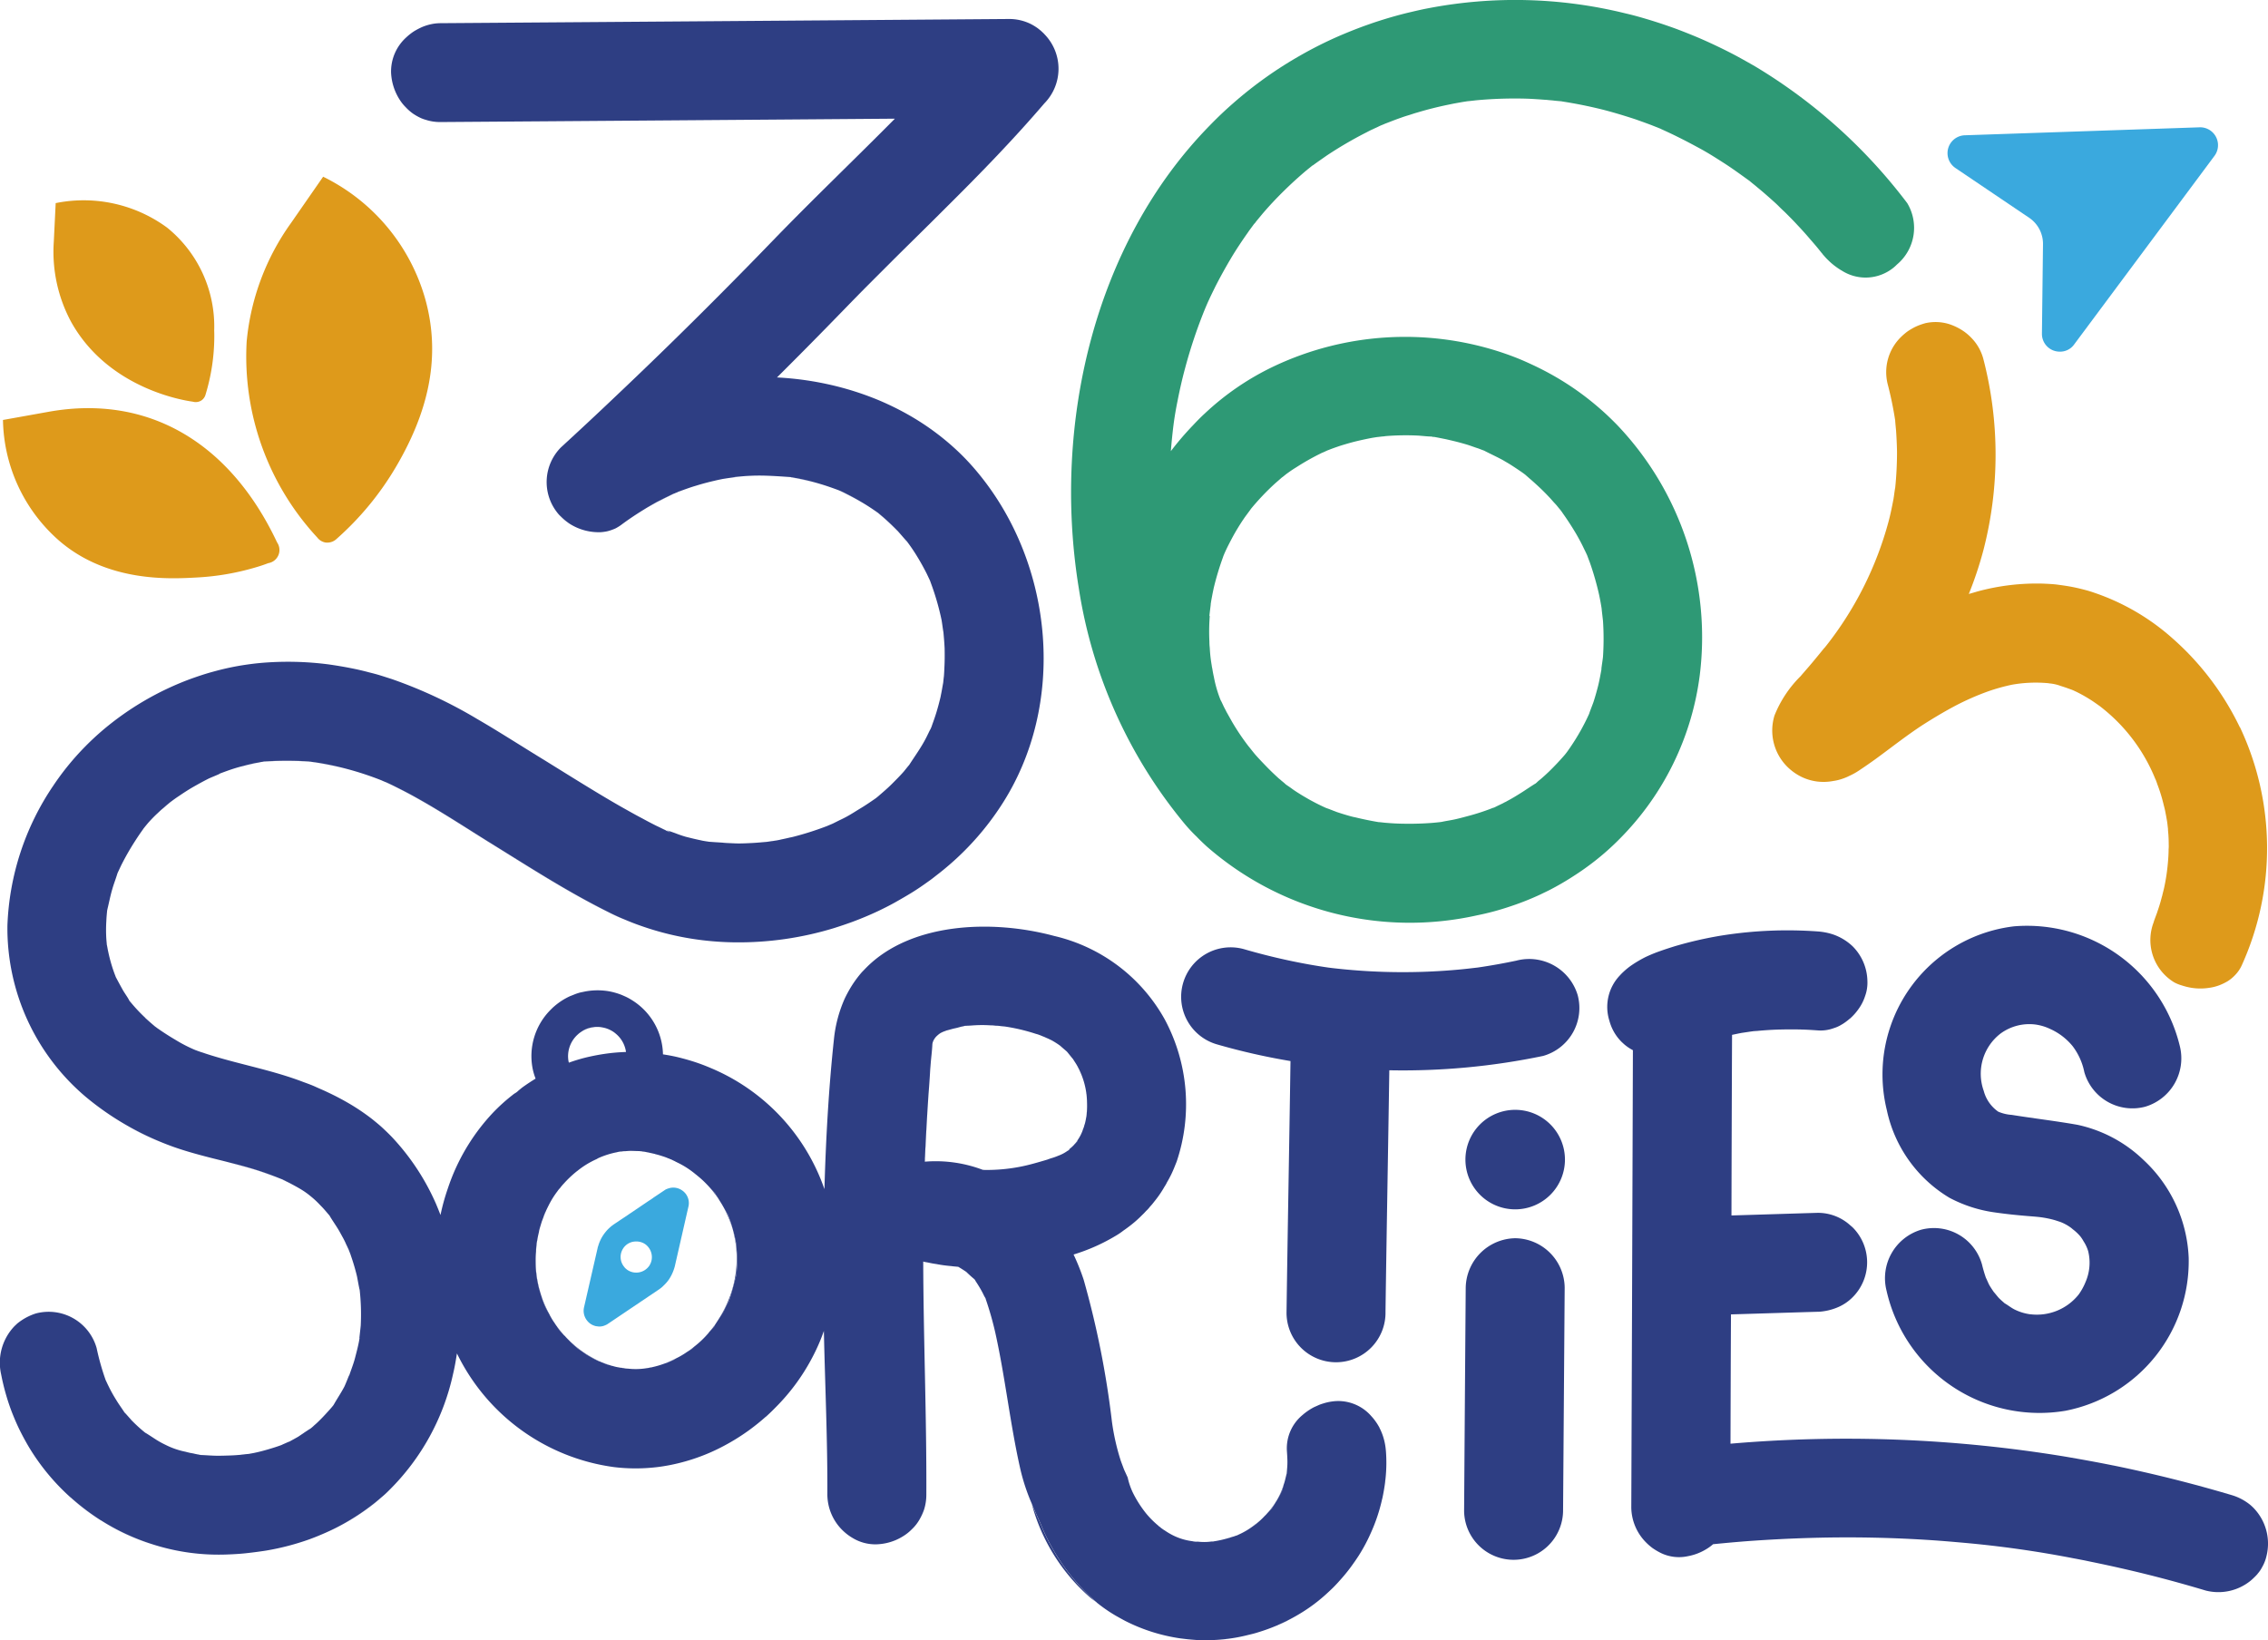 <svg id="Groupe_16925" xmlns="http://www.w3.org/2000/svg" width="140.555" height="101.66" viewBox="0 0 140.555 101.66"><defs><clipPath id="clip-path"><path id="Rectangle_3145" fill="none" d="M0 0h140.555v101.66H0z"/></clipPath></defs><g id="Groupe_16913" clip-path="url(#clip-path)"><path id="Tracé_17674" d="M82.235 121.139c.178-.074.356-.157.528-.238a.563.563 0 0 0 .089-.052c-.2.1-.409.2-.617.29m.557-9.561v-.044c-.015.1-.022.186-.037.283a.52.52 0 0 1 .03-.089.949.949 0 0 0 .007-.149m-.268 1.1c.022-.074.045-.156.06-.231a4.442 4.442 0 0 1-.476 1.048.436.436 0 0 0 .052-.074 6.437 6.437 0 0 0 .335-.632c.008-.03.015-.067.03-.112m-.744 1.309a.414.414 0 0 1 .067-.06.832.832 0 0 1 .044-.074c.074-.126.156-.238.216-.357a4.792 4.792 0 0 1-.55.729c.074-.082.149-.156.223-.238m-1.025.981c.052-.037.074-.052.1-.074s.037-.03.067-.06c-.082.053-.164.119-.245.178.022-.015.052-.03.074-.044m-1.628.8c.082-.022.164-.052.245-.082-.119.037-.238.074-.349.1l.1-.022m-.929.2.1-.022a1.068 1.068 0 0 1-.216.022Zm-1.153.008c.015 0 .03.007.045.007a.478.478 0 0 0 .1-.007 1.65 1.65 0 0 1-.275-.03c.044.007.089.022.134.03m-2.029-.818a.152.152 0 0 0 .037.022c-.052-.037-.1-.082-.156-.126a1.441 1.441 0 0 0 .119.1m-7.508-.312c-.178-.394-.357-.788-.528-1.189a11.734 11.734 0 0 0 3.591 5.768c.126.112.275.208.409.312a12.774 12.774 0 0 1-3.472-4.891m2.877-25.35v-.111a2.226 2.226 0 0 1-.037.319.817.817 0 0 0 .03-.141.192.192 0 0 0 .007-.067m-.015-1.264c-.007-.022-.007-.037-.015-.06.015.089.022.171.03.26a1.757 1.757 0 0 0-.015-.2m-.58 2.966a.653.653 0 0 1 .052-.126 2.18 2.18 0 0 1-.216.283l.06-.06c.045-.044.074-.067.1-.1m-.26-5.144h-.008l.008.007Zm-.8-.818a5.594 5.594 0 0 0-.491-.32.431.431 0 0 0-.06-.03.275.275 0 0 0 .06.037 5.4 5.4 0 0 1 .491.312m-5.9-1.242c-.022 0-.037.008-.052.008l-.171.044.336-.034c.112-.015.223-.022.342-.03-.119.007-.23.015-.349.015-.037 0-.067.007-.1.007m-1.234.327.067-.022c.06-.015.119-.037.171-.052l-.171.045c-.022.007-.044.022-.067.03m-.335.156a.3.3 0 0 0 .067-.037c.022-.015.045-.022.067-.037-.022.008-.045.022-.067.03l-.067.044m-.387.439a.058.058 0 0 1 .015-.03l-.007-.008a.065.065 0 0 0-.008.037m-.528 7.255c.06-1.316.141-2.631.23-3.947.037-.476.067-.966.1-1.449-.03.483-.067.966-.1 1.449q-.134 1.974-.223 3.947m.26-35.928H60.6l.007.008Zm-.364 42.381c.112.022.216.044.327.059l-.327-.067ZM57.436 52.2a.057.057 0 0 0-.03-.015c.008.008.022.015.03.022.111.089.223.186.335.283.3.26.595.543.877.833v-.008a16.04 16.04 0 0 0-.877-.833c-.112-.1-.223-.186-.335-.282m-2.342-1.353c.089.045.186.089.275.134s.141.074.216.111c.275.141.543.283.81.439q-.5-.3-1.026-.557a4.794 4.794 0 0 0-.275-.126m0 0a1.607 1.607 0 0 0-.186-.074c.045.015.126.052.186.074m-2.966-.832c-.038-.016-.06-.016-.09-.016.03.008.052.015.089.022.171.037.349.06.52.1.431.089.855.193 1.271.32-.416-.126-.84-.238-1.271-.327-.171-.03-.349-.06-.52-.1m-3.9.037a9.06 9.06 0 0 0 .357-.052c.186-.022.379-.044.572-.059-.186.015-.379.03-.572.052-.037.007-.193.03-.357.059m.431 47.533a6.906 6.906 0 0 0-.193-.877c-.008-.022-.015-.052-.022-.074.03.1.052.208.074.312a.279.279 0 0 1 .015.082c.022.074.037.148.052.223a6.765 6.765 0 0 1-.4 3.739 7.533 7.533 0 0 1-.55 1.093 4.817 4.817 0 0 0 .26-.409 5.256 5.256 0 0 1 .275-.543l.022-.022a.835.835 0 0 1 .037-.1c.149-.461.268-.929.394-1.4a1.666 1.666 0 0 1 .044-.164 1.12 1.12 0 0 1 .008-.148c.007-.193.022-.387.03-.58s0-.379-.007-.573c0-.052-.037-.491-.037-.557m-.521-1.888c-.022-.037-.052-.074-.082-.126-.082-.141-.164-.282-.238-.416a6.8 6.8 0 0 1 .625 1.479 7.237 7.237 0 0 0-.29-.885.2.2 0 0 1-.015-.052m-.81-1.338a.877.877 0 0 1-.082-.082 22.481 22.481 0 0 0-.379-.417 6.825 6.825 0 0 1 .729.93 3.194 3.194 0 0 0-.216-.342c-.03-.044-.037-.067-.052-.089m-.089 8.334.037-.037a.156.156 0 0 0 .015-.037.279.279 0 0 0 .037-.067c-.112.149-.231.3-.357.439.1-.1.178-.2.268-.3m-1.472 1.427a.981.981 0 0 1 .1-.06c0-.007 0-.007.008-.007.06-.052.119-.112.178-.164a4.9 4.9 0 0 1-.506.372c.074-.052.149-.1.223-.141m-.684-53.22c.193-.074.394-.149.587-.216-.193.067-.394.141-.587.208m-.231.1a.525.525 0 0 1 .059-.022c.022-.007.052-.022.074-.03a.275.275 0 0 0-.074.022.454.454 0 0 1-.059.03m-.446 53.874c.074-.03.26-.111.342-.148a1.82 1.82 0 0 0 .163-.1 5.2 5.2 0 0 1-.751.327c.082-.03.164-.052.245-.082m.4-53.851c.008-.008.008-.008.015-.008h-.015a24.7 24.7 0 0 0-1.174.587c-.186.1-.372.208-.55.32.178-.1.364-.209.55-.313.112-.067.23-.119.349-.178.156-.082.312-.163.476-.238.119-.06.23-.119.349-.171M42.8 91.752h-.164c-.193 0-.394-.015-.595-.015a.06.06 0 0 0-.03.007 6.519 6.519 0 0 1 1.2.1 6.412 6.412 0 0 1-.379-.082.068.068 0 0 0-.037-.007m-1.294.015-.119.022c-.045.015-.089.022-.134.037a2.632 2.632 0 0 1 .342-.052c-.074 0-.126 0-.089-.008m-8.129-19.13c-1.487-.922-2.952-1.888-4.483-2.743a29.159 29.159 0 0 0-1.368-.721l-.513-.245a.412.412 0 0 0-.06-.022.421.421 0 0 0 .06.03q.256.112.513.245c.461.223.922.469 1.368.721 1.531.855 3 1.822 4.483 2.743 2.416 1.495 4.825 3.056 7.374 4.319.3.149.617.3.929.424a15.269 15.269 0 0 1-.929-.431c-2.55-1.264-4.958-2.825-7.374-4.319m7.211 32.323c.089.03.171.052.261.074a4.081 4.081 0 0 1-.424-.149c.074.037.141.06.163.074m-1.992-1.174s.157.134.268.231c.141.089.491.334.543.371.149.089.3.178.454.261.082.037.156.074.231.111.007 0 .037.015.089.03a6.7 6.7 0 0 1-1.888-1.3l.3.3M39.705 84.1a1.569 1.569 0 0 0-.654.275 1.719 1.719 0 0 1 .654-.267c.06-.008.119-.022.171-.03a1.637 1.637 0 0 0-.171.022m-1.486 19.328a.432.432 0 0 0 .067.059c-.082-.082-.164-.163-.238-.245.052.06.112.126.171.186m-.431-51a2.937 2.937 0 0 0 .55.453 4.138 4.138 0 0 1-.55-.453m-.149 50.343.149.186c.082.089.156.178.245.268a7.039 7.039 0 0 1-.476-.58 1.266 1.266 0 0 0 .082.126m-.988-1.791c.007.015.119.335.178.446a4.145 4.145 0 0 0 .245.446 6.859 6.859 0 0 1-.513-1.182l.089.29m.052-5.107c.044-.126.1-.245.148-.372a.694.694 0 0 0-.067.126c-.015.044-.052.148-.082.245m-.469 3.174c.008.134.037.387.045.469.037.208.074.416.119.624.052.186.1.372.164.55a7.079 7.079 0 0 1-.335-2.089c0 .148 0 .3.007.446m.2-2.3c.03-.126.06-.253.1-.379-.022.082-.052.171-.074.261a.646.646 0 0 0-.022.119m-.178.825v.1c0 .1-.008.208-.008.312a6.781 6.781 0 0 1 .119-.937c-.037.164-.067.335-.1.506-.008.007-.008.007-.008.015M23.8 115.147a13.863 13.863 0 0 0 2.468-1.576c.156-.126.3-.252.453-.387-.149.126-.3.253-.453.379a14.35 14.35 0 0 1-2.468 1.583m1.509-11.8h-.007c0 .008 0 .008.007.008Zm-2.731-35.673c.543.089 1.077.193 1.613.32a17.159 17.159 0 0 0-1.613-.32m-2.952-.067c-.089.007-.148.007-.2.007a.244.244 0 0 0-.059.015.149.149 0 0 0 .059-.007c.053 0 .112-.008.2-.008a21.6 21.6 0 0 1 2.505.008.346.346 0 0 1 .082.007.4.4 0 0 0-.082-.015 21.732 21.732 0 0 0-2.505-.007m1.011 25.966c-.008 0-.015 0-.015-.007a.141.141 0 0 1-.051-.015c.148.074.3.141.446.215-.112-.059-.223-.111-.335-.171a.276.276 0 0 0-.044-.022m-3.375-1.092c.721.186 1.435.379 2.141.624.342.119.692.245 1.026.379a24.287 24.287 0 0 0-1.026-.387 23.82 23.82 0 0 0-2.141-.616m1.746-24.78a7.952 7.952 0 0 0-.878.2c.193-.052.394-.1.595-.141.089-.022.186-.037.283-.059m-5.94 2.884.29-.245c.067-.06.134-.112.2-.171-.067.052-.134.112-.2.164-.1.082-.193.164-.29.253m-.1 20.615a18.481 18.481 0 0 1-2.067-1.011 16.153 16.153 0 0 0 2.067 1.011m-.505 24.941a13.7 13.7 0 0 1-3.189-1.487 13.144 13.144 0 0 0 3.189 1.487m-3.2-1.487a14.931 14.931 0 0 1-1.859-1.413 13.621 13.621 0 0 0 1.859 1.413" transform="translate(-3.031 -20.422)" fill="#2e3e83"/><path id="Tracé_17675" d="M85.886 90.715a3.813 3.813 0 0 0-.171-.87 3.4 3.4 0 0 0-.223-.535v-.01a3.667 3.667 0 0 0-.223-.364.007.007 0 0 1-.007-.008A2.9 2.9 0 0 0 85 88.6a2.719 2.719 0 0 0-2.178-.952 3.273 3.273 0 0 0-.84.156c-.1.03-.186.06-.275.1s-.178.082-.267.119a3.709 3.709 0 0 0-.721.491 2.679 2.679 0 0 0-.967 2.208l.022.342c0 .074.008.134.008.193a4.258 4.258 0 0 1-.022.639v.074a.866.866 0 0 1-.008.148.636.636 0 0 0-.03.089c-.022.082-.037.164-.06.245a3.313 3.313 0 0 1-.111.387 2.434 2.434 0 0 1-.06.23c-.015.045-.022.082-.03.112a6.3 6.3 0 0 1-.335.632.438.438 0 0 1-.052.074c-.06.119-.141.231-.216.357a.836.836 0 0 0-.044.074.436.436 0 0 0-.067.059c-.074.082-.148.156-.223.238a1.429 1.429 0 0 1-.149.156 4.615 4.615 0 0 1-.335.327.419.419 0 0 0-.059.052.827.827 0 0 0-.089.074c-.03.03-.052.045-.067.06l-.1.074c-.022.015-.052.03-.074.045a4.677 4.677 0 0 1-.937.543c-.008.008-.015.015-.022.015-.059.022-.119.037-.178.06s-.111.037-.171.052c-.082.03-.164.06-.245.082l-.1.022c-.015 0-.022.008-.03.008a6.904 6.904 0 0 1-.677.148h-.015l-.1.022h-.112a3.379 3.379 0 0 1-.825.007h-.074a.441.441 0 0 1-.1.008c-.015 0-.03-.008-.045-.008-.044-.007-.089-.022-.134-.03a3.7 3.7 0 0 1-1.153-.342 4.231 4.231 0 0 1-.557-.327 1.02 1.02 0 0 1-.149-.1.171.171 0 0 1-.037-.022 1.541 1.541 0 0 1-.119-.1.235.235 0 0 1-.082-.067 5.64 5.64 0 0 1-.758-.758 7.087 7.087 0 0 1-.833-1.309 4.369 4.369 0 0 1-.312-.922l-.112-.245c-.044-.1-.1-.208-.141-.32-.059-.171-.134-.349-.193-.528a14.133 14.133 0 0 1-.528-2.349 56.214 56.214 0 0 0-1.754-8.817 13.614 13.614 0 0 0-.625-1.561 11.7 11.7 0 0 0 2.647-1.182 4.089 4.089 0 0 0 .439-.3c.1-.067.2-.141.3-.216a7.225 7.225 0 0 0 .881-.767c.082-.074.156-.157.23-.238a1.8 1.8 0 0 0 .231-.253 3.753 3.753 0 0 0 .268-.319 6.646 6.646 0 0 0 .639-.93 1.978 1.978 0 0 0 .156-.275c.089-.149.171-.3.246-.453.022-.045.044-.089.067-.141a8.69 8.69 0 0 0 .215-.513l.067-.164a11.138 11.138 0 0 0-.721-8.795 10.583 10.583 0 0 0-6.869-5.2c-3.926-1.056-8.891-.8-11.634 1.955-.089.089-.171.178-.268.275a6.916 6.916 0 0 0-.691.937 8.287 8.287 0 0 0-.379.7 8.183 8.183 0 0 0-.677 2.55c-.327 3.07-.5 6.17-.587 9.277a12.611 12.611 0 0 0-7.1-7.53c-.312-.134-.632-.253-.952-.357s-.639-.193-.966-.275-.654-.141-.989-.193v-.008a3.949 3.949 0 0 0-.067-.647 4.053 4.053 0 0 0-1.881-2.721 3.268 3.268 0 0 0-.453-.238c-.067-.03-.134-.06-.208-.089a4.349 4.349 0 0 0-.706-.2 4.155 4.155 0 0 0-1.517.008l-.32.067c-.1.03-.2.06-.3.1s-.2.082-.3.119a4.046 4.046 0 0 0-.966.617c-.1.082-.186.171-.275.26a4.058 4.058 0 0 0-1.086 3.605 3.639 3.639 0 0 0 .186.632c-.268.163-.528.335-.788.52a.428.428 0 0 1-.059.044.235.235 0 0 0-.052.045 2.908 2.908 0 0 0-.23.193.944.944 0 0 1-.141.1 1 1 0 0 0-.141.1 11.099 11.099 0 0 0-1.242 1.122 12.645 12.645 0 0 0-2.616 4.2c-.067.178-.126.35-.186.528a13.28 13.28 0 0 0-.439 1.6 23.24 23.24 0 0 0-.275-.684 14.565 14.565 0 0 0-2.736-4.148c-.193-.2-.394-.394-.595-.58s-.416-.357-.625-.528a13.22 13.22 0 0 0-1.338-.914 16.31 16.31 0 0 0-1.434-.758c-.245-.119-.5-.223-.744-.335s-.513-.208-.765-.3c-1.859-.713-3.814-1.063-5.709-1.65-.193-.06-.357-.112-.5-.164-.052-.015-.1-.03-.141-.044l-.193-.067c-.052-.022-.1-.037-.156-.059a8.9 8.9 0 0 1-1.2-.617 16.366 16.366 0 0 1-1.123-.721.305.305 0 0 1-.067-.052.151.151 0 0 1-.044-.03c-.022-.015-.037-.03-.052-.037-.2-.171-.4-.342-.6-.528v-.008a10.207 10.207 0 0 1-.907-.966.8.8 0 0 0-.067-.074 3.154 3.154 0 0 0-.089-.164c-.112-.186-.238-.356-.342-.543s-.208-.379-.312-.572c-.044-.082-.074-.141-.1-.186a9.588 9.588 0 0 1-.483-1.613c-.022-.082-.06-.335-.082-.409-.008-.119-.022-.238-.03-.357a8.879 8.879 0 0 1 0-1.108c.007-.223.03-.446.051-.661.008-.03.015-.067.022-.1.1-.409.178-.826.3-1.234.089-.313.208-.61.3-.914a.626.626 0 0 1 .022-.06v-.008l.216-.461a16.2 16.2 0 0 1 .899-1.57c.149-.231.3-.453.461-.677a.615.615 0 0 1 .052-.074c.1-.126.209-.26.32-.387.171-.186.342-.365.528-.535.089-.082.178-.171.275-.253s.193-.171.29-.252c.067-.052.134-.112.2-.164.186-.141.379-.283.573-.409.283-.193.58-.387.877-.557s.61-.342.922-.5c.126-.067.721-.3.721-.32s-.022.008-.06.015a.007.007 0 0 0 .008-.007.11.11 0 0 0 .052-.015c.3-.112.58-.216.885-.313.193-.059.394-.119.595-.163.193-.06.394-.1.595-.149.1-.022.186-.037.283-.052s.178-.037.274-.052a.308.308 0 0 0 .082-.015.219.219 0 0 1 .061-.012c.052 0 .112 0 .2-.008A21.6 21.6 0 0 1 19.1 48a.363.363 0 0 1 .082.015.482.482 0 0 1 .1.008c.082.015.171.03.259.037a17.18 17.18 0 0 1 1.614.32 19.157 19.157 0 0 1 2.5.8c.074.037.186.082.26.111a.624.624 0 0 1 .06.022l.513.245c.461.231.921.469 1.368.721 1.531.855 3 1.822 4.483 2.744 2.416 1.494 4.825 3.055 7.374 4.319.3.156.617.3.929.431s.625.26.944.372a18.061 18.061 0 0 0 1.94.58 17.815 17.815 0 0 0 1.992.357 18.618 18.618 0 0 0 2.037.134 20.251 20.251 0 0 0 6.111-.877c.379-.119.751-.245 1.122-.379q.848-.312 1.65-.691c.357-.171.714-.35 1.056-.543s.691-.394 1.025-.6.662-.431.982-.662c.163-.112.319-.23.476-.357.312-.238.624-.491.921-.751a17.349 17.349 0 0 0 3.122-3.583C66.142 44.5 65.317 35.8 60.6 30.106a14.606 14.606 0 0 0-1.215-1.306 15.9 15.9 0 0 0-2.817-2.126 17.187 17.187 0 0 0-1.562-.818 15.309 15.309 0 0 0-.81-.349 18.507 18.507 0 0 0-2.527-.8 19.32 19.32 0 0 0-3.516-.505q2.062-2.051 4.081-4.133c.52-.535 1.041-1.07 1.569-1.6s1.056-1.056 1.583-1.584c1.063-1.056 2.134-2.1 3.189-3.159 2.119-2.1 4.208-4.245 6.148-6.512a3.062 3.062 0 0 0 .022-4.267 1.556 1.556 0 0 0-.157-.156 1.65 1.65 0 0 0-.171-.149 1.87 1.87 0 0 0-.178-.134 3.19 3.19 0 0 0-.379-.223 3.021 3.021 0 0 0-1.309-.3q-17.63.134-35.252.26c-.1 0-.193.007-.29.015a3.13 3.13 0 0 0-.848.223 4.413 4.413 0 0 0-.521.275 3.689 3.689 0 0 0-.46.364 2.852 2.852 0 0 0-.944 2.193 3.389 3.389 0 0 0 .543 1.687 2.678 2.678 0 0 0 .365.453 3.084 3.084 0 0 0 .439.387 3.485 3.485 0 0 0 .513.29c.089.037.186.074.283.1a2.883 2.883 0 0 0 .921.141q14.084-.1 28.16-.209c-2.513 2.536-5.092 5-7.568 7.56Q46.3 17.372 44.68 19q-3.234 3.256-6.565 6.408c-1.108 1.056-2.23 2.1-3.352 3.13a3.052 3.052 0 0 0-.238 4.029 1.829 1.829 0 0 0 .23.253 4.184 4.184 0 0 0 .55.453 3.36 3.36 0 0 0 1.94.52 2.893 2.893 0 0 0 .371-.052 2.5 2.5 0 0 0 .357-.111 1.906 1.906 0 0 0 .178-.074 3.022 3.022 0 0 0 .327-.2c.335-.252.684-.491 1.04-.721.171-.112.357-.223.535-.335s.364-.216.55-.32c.387-.208.781-.4 1.174-.587h.023a.06.06 0 0 0 .03-.015.468.468 0 0 0 .059-.03.3.3 0 0 1 .074-.022.131.131 0 0 1 .037-.016v-.01a.026.026 0 0 0 .022-.008h.008a.029.029 0 0 0 .022-.007v-.005c.193-.067.394-.141.587-.208s.357-.119.535-.171c.357-.111.721-.208 1.085-.29.178-.045.365-.082.543-.119.06-.008.231-.037.394-.06s.32-.052.357-.06c.193-.022.387-.037.572-.052s.387-.022.58-.03c.766-.022 1.517.037 2.3.089.03.008.052.008.089.015.171.037.349.067.52.1.431.089.855.2 1.271.327.335.1.662.216.989.335a1.621 1.621 0 0 1 .186.074c.089.037.186.082.275.126q.524.256 1.026.557c.335.193.661.409.981.632.007.008.022.022.03.022a.06.06 0 0 1 .03.015c.111.1.223.186.335.283.3.268.595.543.877.833v.002c.074.074.535.617.595.669.223.3.431.6.625.922.215.349.416.714.6 1.078l.2.424c0 .015.008.022.015.037a.672.672 0 0 1 .022.067 15.875 15.875 0 0 1 .684 2.356c.022.119.1.706.112.736.03.335.059.669.074 1 .008.409.008.81-.015 1.212-.007.178-.015.357-.03.535-.008.044-.03.26-.044.394-.03.156-.067.372-.067.372-.03.178-.067.349-.1.521-.082.342-.171.676-.275 1.011a14.64 14.64 0 0 1-.216.632.022.022 0 0 1-.008.015v.008c0 .008-.007.015-.007.022a.023.023 0 0 1-.008.015.85.85 0 0 1-.037.112c-.007.015-.007.03-.015.037a.418.418 0 0 1-.022.052v.007c0 .008-.008.008-.008.015a.027.027 0 0 0-.008.022c-.052.089-.1.186-.141.275-.052.1-.1.209-.156.313-.3.587-.684 1.108-1.041 1.665-.119.134-.23.283-.342.417-.23.26-.476.505-.721.751s-.513.476-.773.7a3.631 3.631 0 0 1-.253.208.5.5 0 0 0-.044.03c-.29.2-.573.394-.87.572s-.587.372-.892.535a7.362 7.362 0 0 1-.417.208 5285.477 5285.477 0 0 0-.416.208 9.084 9.084 0 0 1-.3.126l-.041.021-.1.037a18.921 18.921 0 0 1-1.992.632 2.894 2.894 0 0 1-.238.052c-.178.044-.356.082-.535.119-.082.022-.164.037-.245.052a1.718 1.718 0 0 1-.149.022 1.578 1.578 0 0 1-.2.03c-.134.022-.26.037-.3.045-.29.022-.572.052-.862.067s-.58.03-.869.03c-.149 0-.3-.007-.454-.015-.193-.008-.387-.015-.58-.037l-.342-.022c-.156-.007-.3-.022-.461-.03-.126-.022-.253-.037-.372-.06-.082-.015-.164-.037-.245-.052l-.3-.067c-.186-.044-.364-.089-.543-.134a7.51 7.51 0 0 1-.647-.223c-.171-.059-.342-.126-.52-.171a.254.254 0 0 0 .067.03l.008.008a.784.784 0 0 0 .074.037c.022.015.037.022.045.03v.008l-.015-.008a.1.1 0 0 1-.045-.015c-.007 0-.007-.008-.007-.008a.192.192 0 0 1-.074-.03 1.046 1.046 0 0 1-.1-.044.588.588 0 0 0-.119-.06c-.008-.008-.022-.008-.03-.015a15.08 15.08 0 0 0-.446-.216q-.446-.223-.892-.468c-.3-.156-.595-.32-.884-.483-.885-.491-1.747-1.011-2.609-1.538s-1.718-1.063-2.572-1.591c-1.145-.7-2.275-1.42-3.42-2.111-.238-.141-.476-.283-.721-.424a28.654 28.654 0 0 0-5.291-2.477c-.231-.074-.461-.148-.7-.223s-.469-.134-.706-.193c-.372-.1-.744-.186-1.122-.26-.446-.089-.9-.164-1.353-.23a19.494 19.494 0 0 0-4.319-.089c-.387.037-.766.089-1.137.148a16.329 16.329 0 0 0-1.688.372c-.505.134-1 .3-1.486.476A18.168 18.168 0 0 0 6.41 46.03c-.394.335-.78.691-1.144 1.063A16.654 16.654 0 0 0 3.3 49.508a16.5 16.5 0 0 0-2.84 8.66 13.688 13.688 0 0 0 4.88 10.646 17.59 17.59 0 0 0 2.534 1.755 18.324 18.324 0 0 0 2.067 1.011c.238.1.483.193.728.283.7.253 1.413.453 2.127.639.476.126.959.238 1.434.364.722.178 1.436.372 2.141.617.342.119.691.253 1.025.387a.106.106 0 0 0 .045.015c.008 0 .015.008.022.015a.1.1 0 0 1 .044.015.684.684 0 0 0 .082.037c0 .008.008.008.015.008a.109.109 0 0 1 .044.015c.008 0 .015 0 .015.008h-.013c.112.059.223.111.335.171.335.178.595.32.833.476a4.724 4.724 0 0 1 .439.327 5.5 5.5 0 0 1 .453.408c.074.074.156.164.245.253.164.171.313.357.469.535.007.007.007.015.015.03.178.3.387.587.565.892.082.141.156.283.231.417s.141.267.2.4v.008c.067.126.119.253.178.372v.008c.045.112.089.223.126.327v.008a13.158 13.158 0 0 1 .379 1.278c.022.089.148.818.171.855a13.81 13.81 0 0 1 .067 2.215c-.008.112-.082.729-.082.773h.007v.008c-.015.1-.03.193-.037.223-.059.312-.141.625-.223.937-.1.409-.26.8-.394 1.2.008-.044.015-.067.015-.074s-.223.565-.3.721c-.186.356-.4.676-.6 1.018-.037.067-.06.1-.082.141l-.022.022a.089.089 0 0 1-.015.022c-.126.157-.261.3-.4.454-.156.171-.312.335-.483.5a3.899 3.899 0 0 1-.26.238 2.59 2.59 0 0 1-.259.223c-.016 0-.179.112-.35.223a2.648 2.648 0 0 1-.186.126 1.573 1.573 0 0 1-.149.1.344.344 0 0 1-.052.037c-.171.1-.349.193-.52.29a.5.5 0 0 1-.1.037c-.044.022-.1.045-.163.074-.119.052-.231.1-.245.112-.268.1-.543.186-.818.267s-.557.157-.84.216c-.06.015-.231.045-.394.074-.03 0-.067.008-.112.008a.213.213 0 0 1-.067.007c-.1.015-.193.022-.26.03-.022 0-.037.008-.052.008-.238.022-.469.037-.7.044s-.475.015-.706.015c-.342 0-.677-.03-1.019-.045a.013.013 0 0 1-.022 0c-.015 0-.03-.007-.045-.007s-.037-.008-.059-.008-.008 0-.016-.008a.056.056 0 0 1-.037-.007c-.022 0-.037-.008-.053-.008a.056.056 0 0 1-.037-.007 2.894 2.894 0 0 1-.238-.052c-.059-.008-.112-.022-.171-.03s-.089-.022-.134-.03-.119-.03-.171-.044a4.878 4.878 0 0 1-1.264-.439 5.335 5.335 0 0 1-.505-.275c-.067-.037-.7-.461-.729-.461a9.214 9.214 0 0 1-.892-.817v-.008c-.119-.126-.223-.252-.342-.379l-.06-.06c-.171-.268-.356-.513-.52-.788a8.877 8.877 0 0 1-.476-.862c-.052-.1-.1-.216-.164-.342a15.34 15.34 0 0 1-.565-2 3.089 3.089 0 0 0-3.769-2.141 3.493 3.493 0 0 0-1.16.632c-.06.06-.119.112-.178.171a3.275 3.275 0 0 0-.81 2.973 14.1 14.1 0 0 0 .662 2.334c.148.372.3.736.476 1.093s.364.706.565 1.048a13.637 13.637 0 0 0 2.6 3.152h.006a14.943 14.943 0 0 0 1.859 1.413h.008a13.726 13.726 0 0 0 3.189 1.486A13.381 13.381 0 0 0 14 97.16c.424-.015.848-.037 1.257-.082s.833-.1 1.242-.164a15.764 15.764 0 0 0 2.683-.7c.178-.067.357-.134.535-.208.357-.148.706-.3 1.056-.476a14.316 14.316 0 0 0 2.468-1.583c.156-.126.3-.252.453-.379s.3-.268.439-.409a14.469 14.469 0 0 0 3.947-7.2c.1-.417.171-.84.238-1.264a12.71 12.71 0 0 0 9.745 7.047 11.175 11.175 0 0 0 2.587.008c.275-.03.55-.074.825-.126a11.957 11.957 0 0 0 2.03-.58 11.414 11.414 0 0 0 1.153-.513 13.223 13.223 0 0 0 1.806-1.108c.342-.253.677-.521.989-.8h.008c.208-.186.416-.387.609-.587a12.693 12.693 0 0 0 2.26-3.07 11.774 11.774 0 0 0 .728-1.665c.074 3.39.231 6.772.216 10.162a3.129 3.129 0 0 0 1.086 2.327 3.06 3.06 0 0 0 .476.342 2.713 2.713 0 0 0 1.509.394 3.308 3.308 0 0 0 1.182-.268 3.459 3.459 0 0 0 .52-.283 2.767 2.767 0 0 0 .454-.372 2.638 2.638 0 0 0 .528-.692 3.465 3.465 0 0 0 .238-.535 3.056 3.056 0 0 0 .141-.914c.022-4.832-.178-9.642-.193-14.459V79l.327.067q.246.056.491.089c.3.06.609.1.921.126.141.022.29.03.431.044.171.1.342.209.505.32.045.052.372.349.387.357.06.052.1.082.126.112a1 1 0 0 1 .067.111c.1.149.193.3.283.454.074.126.149.267.216.408.015.022.022.052.037.074s.007.015.015.022a1 1 0 0 1 .067.126v.015a20.124 20.124 0 0 1 .595 2.089c.625 2.817.922 5.7 1.562 8.5a12.378 12.378 0 0 0 .7 2.1c0 .008.008.015.008.022.171.4.349.8.528 1.19a12.774 12.774 0 0 0 3.472 4.891l.015.015c0 .008.007.008.015.015.119.1.238.186.357.275a9.438 9.438 0 0 0 .832.543c.178.1.357.2.543.3a11.006 11.006 0 0 0 3.442 1.093c.2.022.4.052.6.067.141.015.29.022.431.037.178 0 .357.008.528.008a11.353 11.353 0 0 0 1.233-.067.6.6 0 0 1 .112-.015 10.131 10.131 0 0 0 1.242-.231c.215-.052.431-.1.647-.171a11.588 11.588 0 0 0 1.174-.424.282.282 0 0 0 .082-.037 11.184 11.184 0 0 0 1.278-.655 10.279 10.279 0 0 0 1.827-1.37c.178-.164.349-.327.513-.505s.327-.357.483-.543.32-.394.468-.6.29-.409.424-.617a10.319 10.319 0 0 0 .729-1.353 10.7 10.7 0 0 0 .728-2.163.026.026 0 0 1 .008-.022c.074-.342.134-.684.178-1.034a.79.79 0 0 1 .015-.134 9.346 9.346 0 0 0 .06-1.018c0-.268-.008-.528-.03-.8M57.578 36.633l-.007-.007h.007ZM7.131 61.254h.008c.007.008.007.008.007.015l-.015-.015m28.7 3.65a1.763 1.763 0 0 1 .186-.141 1.553 1.553 0 0 1 .654-.275 1.641 1.641 0 0 1 .171-.022 1.279 1.279 0 0 1 .171-.008 1.47 1.47 0 0 1 .312.03 1.75 1.75 0 0 1 .58.208 1.427 1.427 0 0 1 .253.178 1.785 1.785 0 0 1 .624 1.056.294.294 0 0 1 .008.082 11.345 11.345 0 0 0-1.338.119c-.3.044-.595.1-.885.163a10.08 10.08 0 0 0-1.309.379l-.022-.067a1.807 1.807 0 0 1 .595-1.7m9.813 14.772a1.111 1.111 0 0 0-.008.148 1.666 1.666 0 0 0-.044.164c-.126.468-.245.937-.394 1.4a.878.878 0 0 0-.037.1l-.022.022a5.434 5.434 0 0 0-.275.543 4.723 4.723 0 0 1-.26.409c-.1.164-.2.313-.3.469a.3.3 0 0 1-.037.067.156.156 0 0 1-.015.037l-.037.037c-.089.1-.171.2-.268.3a.714.714 0 0 1-.067.089 5.891 5.891 0 0 1-.855.81c-.06.052-.119.111-.178.163-.008 0-.008 0-.008.008a.8.8 0 0 0-.1.06 3.432 3.432 0 0 0-.223.141 4.783 4.783 0 0 1-.632.364 1.809 1.809 0 0 1-.163.1c-.082.037-.268.119-.342.149s-.164.052-.245.082a5.45 5.45 0 0 1-.684.2.7.7 0 0 1-.171.03.789.789 0 0 1-.186.037 4.2 4.2 0 0 1-1.182.03 1.313 1.313 0 0 1-.29-.037.127.127 0 0 1-.089-.015.682.682 0 0 1-.171-.022 2.4 2.4 0 0 1-.387-.089.771.771 0 0 1-.163-.045 3.306 3.306 0 0 1-.261-.074c-.022-.015-.089-.037-.163-.074-.03-.008-.052-.022-.082-.03s-.067-.03-.1-.044l-.059-.022c-.053-.015-.082-.03-.089-.03a10.07 10.07 0 0 0-.23-.112c-.149-.082-.3-.171-.454-.26-.052-.037-.4-.283-.543-.372l-.268-.231c-.1-.1-.208-.193-.3-.3a.437.437 0 0 1-.067-.06 3.241 3.241 0 0 1-.171-.186.015.015 0 0 0-.024-.018c-.089-.089-.164-.178-.245-.268a3.752 3.752 0 0 1-.149-.186 1.339 1.339 0 0 1-.082-.126 3.576 3.576 0 0 1-.186-.275.127.127 0 0 1-.03-.037 5.047 5.047 0 0 1-.163-.268c-.037-.067-.074-.126-.1-.193a4.425 4.425 0 0 1-.245-.446c-.059-.112-.171-.431-.178-.446l-.089-.29c-.06-.178-.112-.365-.164-.55a16.771 16.771 0 0 1-.119-.625c-.008-.082-.037-.335-.045-.468s-.007-.3-.007-.446a5.681 5.681 0 0 1 .022-.609c0-.1.008-.208.008-.312v-.1c0-.008 0-.008.008-.015.037-.171.067-.342.1-.505l.067-.3a.657.657 0 0 1 .022-.119c.022-.089.052-.178.074-.26a.1.1 0 0 0 .015-.045c.022-.074.045-.148.067-.215.007-.03.022-.052.03-.082.022-.052.037-.1.06-.156.03-.1.067-.2.082-.245a.713.713 0 0 1 .067-.126v-.007c.06-.134.126-.268.193-.4a5.456 5.456 0 0 1 .535-.855 1.282 1.282 0 0 1 .164-.2 1.944 1.944 0 0 1 .163-.2.526.526 0 0 1 .067-.074 6.663 6.663 0 0 1 .81-.765c.008-.008.015-.008.022-.015a5.347 5.347 0 0 1 1.2-.736.331.331 0 0 1 .067-.037.319.319 0 0 1 .067-.037 5.323 5.323 0 0 1 1.108-.349h.007c.045-.015.089-.022.134-.037l.119-.022c-.037.007.015.007.089.007a.058.058 0 0 1 .03-.007 1.063 1.063 0 0 1 .156-.008c.074-.007.157-.015.231-.015a.055.055 0 0 1 .03-.008c.2 0 .4.015.595.015h.164a.068.068 0 0 1 .037.007c.126.03.253.06.379.082l.4.089a.056.056 0 0 0 .037.015c.156.037.3.082.461.134a3.136 3.136 0 0 1 .335.126.158.158 0 0 1 .074.03 1.145 1.145 0 0 1 .193.082c.059.03.119.052.178.089.022.015.052.022.074.037a5.412 5.412 0 0 1 1.175.751c.052.037.1.082.156.126a5.864 5.864 0 0 1 .543.506l.03.03c.126.134.253.275.379.416a.891.891 0 0 0 .082.082c.015.022.022.044.052.089a3.186 3.186 0 0 1 .216.342c.074.119.156.245.223.365s.156.275.238.416c.03.052.059.089.082.126a.2.2 0 0 0 .015.052 7.2 7.2 0 0 1 .29.885l.022.074a6.893 6.893 0 0 1 .193.878c0 .067.037.505.037.557.008.193.008.387.008.572s-.022.387-.03.58m20.622-7.635a.3.3 0 0 1-.112.082 2.366 2.366 0 0 1-.565.3 4.122 4.122 0 0 1-.513.178.34.34 0 0 1-.082.03 1.137 1.137 0 0 1-.148.052c-.55.164-1.026.3-1.472.394a10.8 10.8 0 0 1-2.334.231c-.045 0-.1-.008-.141-.008a8.241 8.241 0 0 0-3.591-.505c.007-.082.007-.156.007-.238v-.007q.09-1.973.223-3.947c.037-.483.074-.966.1-1.45.007-.134.022-.26.03-.394 0-.03.007-.052.007-.082.03-.372.082-.758.1-1.137v-.015a.623.623 0 0 1 .067-.23.065.065 0 0 1 .008-.037l.007.007a.947.947 0 0 1 .178-.245 2.135 2.135 0 0 1 .193-.163l.067-.045c.022-.007.045-.022.067-.03a1.559 1.559 0 0 1 .2-.082c.022-.008.045-.022.067-.03l.171-.044c.134-.037.26-.074.387-.1s.26-.067.387-.1c.052-.015.111-.03.171-.044.015 0 .03-.008.052-.008s.06-.007.1-.007c.119 0 .231-.008.349-.015a8.188 8.188 0 0 1 1.13-.007 2.132 2.132 0 0 1 .312.022 2.047 2.047 0 0 1 .3.022c.044.008.134.015.215.022s.171.022.216.03a11.76 11.76 0 0 1 1.77.431 1.9 1.9 0 0 1 .268.089.4.4 0 0 1 .089.037.007.007 0 0 1 .008.007.11.11 0 0 1 .052.015c.008 0 .015 0 .015.008a.112.112 0 0 0 .045.015c.074.03.148.067.223.1a.266.266 0 0 1 .067.03c.015 0 .022.008.037.015a.286.286 0 0 0 .067.03.5.5 0 0 0 .089.044.427.427 0 0 1 .06.03 5.461 5.461 0 0 1 .491.32c.06.059.387.335.416.364.045.052.283.349.357.439.008 0 .008.008.015.015h.006v.008c.089.148.193.29.275.446a.337.337 0 0 1 .037.074 2.357 2.357 0 0 1 .134.275.424.424 0 0 1 .037.089.357.357 0 0 1 .037.082 4.82 4.82 0 0 1 .3 1.122v.022c.008.022.008.037.015.059a1.778 1.778 0 0 1 .015.2c.008.1.015.186.015.283V69.1a5.788 5.788 0 0 1-.008.617.09.09 0 0 1-.008.044v.112a.193.193 0 0 1-.007.067.764.764 0 0 1-.03.141c-.015.1-.037.2-.059.3a1.907 1.907 0 0 1-.06.193c.008.007 0 .007 0 .015a1.355 1.355 0 0 1-.082.223.042.042 0 0 1-.008.03v.008a2.568 2.568 0 0 1-.3.595.685.685 0 0 0-.052.126c-.03.03-.059.052-.1.1l-.06.059c-.015.015-.03.037-.044.052a2.281 2.281 0 0 1-.245.223.077.077 0 0 1-.037.03" transform="translate(0 -.808)" fill="#2e3e83"/><path id="Tracé_17676" d="M156.686 129.852a3.121 3.121 0 0 0-3.066 3.066q-.052 6.927-.1 13.854a3.067 3.067 0 0 0 6.133 0l.1-13.854a3.1 3.1 0 0 0-3.066-3.066" transform="translate(-62.785 -53.105)" fill="#2e3e83"/><path id="Tracé_17677" d="M144.677 100.166a38.532 38.532 0 0 1-2.421.433c-.325.037-.65.077-.976.109a37.857 37.857 0 0 1-4.912.158q-1.24-.041-2.477-.163a38.75 38.75 0 0 1-.676-.073l-.222-.028c-.4-.057-.8-.122-1.2-.193a38.946 38.946 0 0 1-4.04-.951 3.067 3.067 0 0 0-1.63 5.914 40.472 40.472 0 0 0 4.524 1.025c-.075 5.182-.174 10.364-.245 15.546a3.067 3.067 0 1 0 6.133 0c.068-4.992.162-9.983.236-14.975a42.54 42.54 0 0 0 9.532-.889 3.087 3.087 0 0 0 2.141-3.772 3.14 3.14 0 0 0-3.772-2.142" transform="translate(-50.671 -40.631)" fill="#2e3e83"/><path id="Tracé_17678" d="M206.578 121.156a3.118 3.118 0 0 1-.977-.294c-.224-.11-.41-.267-.624-.389-.125-.11-.251-.217-.367-.335-.048-.049-.254-.309-.315-.375-.1-.147-.2-.293-.285-.447-.031-.055-.148-.33-.2-.433a9.031 9.031 0 0 1-.242-.828 3.093 3.093 0 0 0-3.772-2.142 3.134 3.134 0 0 0-2.142 3.772 9.716 9.716 0 0 0 11.085 7.449 9.445 9.445 0 0 0 7.64-9.5 8.762 8.762 0 0 0-2.811-6.057 8.455 8.455 0 0 0-4.07-2.166c-1.356-.24-2.727-.4-4.086-.617a2.565 2.565 0 0 1-.835-.2 2.281 2.281 0 0 1-.9-1.292 3.142 3.142 0 0 1 1.043-3.549 3.018 3.018 0 0 1 2.159-.56 3.1 3.1 0 0 1 .912.273 3.8 3.8 0 0 1 1.4 1.072 3.964 3.964 0 0 1 .722 1.608 3.1 3.1 0 0 0 3.772 2.141 3.129 3.129 0 0 0 2.142-3.772 9.745 9.745 0 0 0-10.264-7.409 9.245 9.245 0 0 0-7.89 11.394 8.349 8.349 0 0 0 3.881 5.432 8.433 8.433 0 0 0 2.83.91c.691.1 1.378.17 2.073.226.171.014.343.027.514.043a6.258 6.258 0 0 1 1 .176c.144.037.285.089.427.132a2.8 2.8 0 0 1 .632.332 1.507 1.507 0 0 1 .163.13 2.907 2.907 0 0 1 .475.447 2.282 2.282 0 0 1 .2.306 2.35 2.35 0 0 1 .283.607 3 3 0 0 1-.158 1.9 3.714 3.714 0 0 1-.425.778 3.312 3.312 0 0 1-3 1.233" transform="translate(-80.74 -39.692)" fill="#2e3e83"/><path id="Tracé_17679" d="M214.8 58.885a17.37 17.37 0 0 0-3.13-4.513 17.695 17.695 0 0 0-1.152-1.093 14.078 14.078 0 0 0-4.735-2.728 7.61 7.61 0 0 0-.446-.141c-.3-.082-.6-.156-.907-.216s-.6-.1-.9-.141-.61-.052-.907-.067a13.967 13.967 0 0 0-4.1.491c-.171.052-.342.1-.513.149v-.008a22.953 22.953 0 0 0 .907-2.728 23.608 23.608 0 0 0-.015-11.85 2.943 2.943 0 0 0-.736-1.286 3.122 3.122 0 0 0-.476-.409 3.574 3.574 0 0 0-.84-.424 2.841 2.841 0 0 0-1.517-.082h-.007c-.067.022-.134.037-.193.059a3.476 3.476 0 0 0-.483.193 4.285 4.285 0 0 0-.439.261 3.859 3.859 0 0 0-.379.32 3.048 3.048 0 0 0-.84 3 22.325 22.325 0 0 1 .453 2.208c0 .082.045.528.053.61.03.446.052.892.059 1.338a21.959 21.959 0 0 1-.112 2.215c-.007 0-.052.32-.082.543-.015.082-.022.148-.03.193a.055.055 0 0 0-.008.03c-.082.431-.171.87-.283 1.294a21.464 21.464 0 0 1-3.865 7.724c-.03.037-.045.052-.06.074s-.044.052-.089.1c-.171.208-.342.424-.513.625-.3.372-.624.736-.937 1.1a7.173 7.173 0 0 0-1.613 2.431 3.17 3.17 0 0 0 .825 3.212 3.418 3.418 0 0 0 .439.357 3.224 3.224 0 0 0 .632.335 3.15 3.15 0 0 0 .714.186 3.238 3.238 0 0 0 1.041-.03 2.872 2.872 0 0 0 .55-.134 3.009 3.009 0 0 0 .446-.186 4 4 0 0 0 .6-.335c.335-.223.669-.453 1-.692.981-.713 1.933-1.472 2.951-2.134.639-.408 1.294-.8 1.97-1.16a16.168 16.168 0 0 1 2.074-.914 12.173 12.173 0 0 1 1.465-.409 8.442 8.442 0 0 1 2.208-.1.172.172 0 0 1 .06.007c.037.008.067.008.1.015h.022a2.715 2.715 0 0 1 .647.156c.126.037.252.082.387.126.052.022.1.037.163.059.03.015.067.022.1.037a2.117 2.117 0 0 1 .23.1c.03.015.052.022.082.037a9.086 9.086 0 0 1 .825.461c.149.089.283.186.424.283l.074.052.082.06a.776.776 0 0 1 .1.074 10.76 10.76 0 0 1 3.382 4.46c.007.007.007.007.007.015l.022.044a2.926 2.926 0 0 1 .1.275 10.149 10.149 0 0 1 .4 1.3c.037.141.074.283.1.424s.052.267.074.4c.03.156.052.3.067.461.008.044.008.082.015.126a.97.97 0 0 1 .008.149l.022.245c.015.216.022.424.022.632a2.08 2.08 0 0 1-.007.3c0 .312-.022.617-.052.929a12.288 12.288 0 0 1-.223 1.45c-.037.164-.082.327-.119.491-.037.126-.067.245-.1.364-.06.216-.134.439-.208.654v.008c-.06.163-.119.32-.178.483a1.4 1.4 0 0 0-.045.134c.015-.03.037-.082.06-.134a3.065 3.065 0 0 0 1.219 3.873 2.306 2.306 0 0 0 .461.186 3.908 3.908 0 0 0 .6.148 3.527 3.527 0 0 0 1.152-.007h.008a2.829 2.829 0 0 0 .565-.149 3.405 3.405 0 0 0 .52-.252 2.338 2.338 0 0 0 .446-.365 2.15 2.15 0 0 0 .446-.661 17.576 17.576 0 0 0-.134-14.727" transform="translate(-75.993 -13.812)" fill="#de9a1b"/><path id="Tracé_17680" d="M138.342 50.121v.008a.007.007 0 0 0 .007-.008Zm25.788-37.534a33.278 33.278 0 0 0-9.43-8.475 57.356 57.356 0 0 0-1.167-.654c-.788-.416-1.591-.8-2.416-1.152a41.536 41.536 0 0 0-1.256-.5 31.7 31.7 0 0 0-2.58-.825 20.55 20.55 0 0 0-.661-.164 28.512 28.512 0 0 0-12.2-.3c-.357.067-.706.149-1.056.231-.706.164-1.4.364-2.089.587-.275.089-.543.186-.818.283-.543.2-1.085.416-1.613.647a24.614 24.614 0 0 0-2.342 1.182 25.124 25.124 0 0 0-4.134 2.944c-.505.439-.989.9-1.449 1.375-7.2 7.337-9.776 18.592-8.125 28.71a30.035 30.035 0 0 0 6.594 14.63c.216.253.446.5.684.729q.323.334.669.647a19.111 19.111 0 0 0 16.763 4.245 16.425 16.425 0 0 0 2.015-.543 17.032 17.032 0 0 0 1.91-.758c.2-.1.409-.193.61-.3.4-.208.788-.431 1.167-.669s.751-.483 1.115-.751a16.123 16.123 0 0 0 2.015-1.739 17.528 17.528 0 0 0 4.943-10.154 19.066 19.066 0 0 0-5.115-15.463 20.13 20.13 0 0 0-.691-.677 18.445 18.445 0 0 0-1.339-1.123 17.5 17.5 0 0 0-2.163-1.4c-.5-.275-1.011-.52-1.531-.751s-1.048-.424-1.583-.6a19.031 19.031 0 0 0-13.931.885 16.691 16.691 0 0 0-4.326 2.944c-.261.238-.506.491-.743.744a18.376 18.376 0 0 0-1.361 1.591c.045-.558.1-1.115.171-1.673a20.41 20.41 0 0 1 .245-1.442c.134-.691.29-1.375.476-2.059a30.623 30.623 0 0 1 1.2-3.583c.052-.126.193-.461.245-.565.134-.3.283-.595.424-.885.3-.587.617-1.16.952-1.725s.7-1.108 1.077-1.643c.052-.082.261-.357.35-.483a.2.2 0 0 0 .037-.045l.045-.044a.807.807 0 0 0 .052-.074c.126-.156.26-.312.387-.469.424-.5.877-.981 1.346-1.442s.952-.9 1.457-1.323c.059-.044.126-.1.186-.148.022-.022.06-.045.089-.074a.151.151 0 0 1 .045-.03v.004c.007-.007.022-.015.03-.022h.008c.007 0 .007-.007.015-.015.275-.2.557-.394.832-.587a24.584 24.584 0 0 1 2.044-1.219c.141-.074.283-.149.431-.223.067-.037.141-.074.216-.112s.148-.067.215-.1c.037-.022.171-.074.3-.141s.283-.119.357-.156a.115.115 0 0 1 .037-.015l.29-.112c.23-.089.461-.178.7-.26.163-.06.327-.112.5-.164s.335-.112.5-.156c.64-.193 1.294-.357 1.948-.491l.327-.067c.245-.044.483-.089.721-.126a.257.257 0 0 0 .082-.015c.178-.015.365-.037.55-.059a25.542 25.542 0 0 1 3.286-.1c.319.015.639.037.952.06.089.008.178.008.267.022l.261.022c.171.022.349.037.528.052h.007c.164.03.327.053.491.082q1.115.19 2.208.468c.647.171 1.286.365 1.918.573.335.119.669.238 1 .364.126.052.253.1.379.149.044.022.089.037.126.052l.053.022a.571.571 0 0 0 .074.037c.327.149.654.3.974.461.483.238.959.491 1.435.751s.929.55 1.382.84c.573.364 1.115.765 1.666 1.16v.008a.027.027 0 0 1 .015.007s0 .008.007.008c.141.119.29.231.424.349.32.26.625.528.929.8.141.126.275.245.4.372s.26.253.394.379c.26.26.521.52.766.788q.412.434.8.892c.149.171.3.342.446.521.022.022.141.178.231.283a.074.074 0 0 0 .03.037c0 .007 0 .007.015.015v.006l.03.03v.007l.015.015v.008c.022.022.044.052.067.074a3.586 3.586 0 0 0 .283.3c.082.082.164.157.253.231a4.725 4.725 0 0 0 .543.387c.007.008.007 0 .007 0a2.739 2.739 0 0 0 2.981.022 2.5 2.5 0 0 0 .469-.379 2.969 2.969 0 0 0 .632-3.814m-25.707 37.5v-.008c.008 0 .015-.007.022-.007-.008.007-.015.007-.022.015a.115.115 0 0 1-.037.015c.008-.007.015-.007.022-.015Zm-17.533-11.907c.007-.148.082-.668.082-.728h-.008v-.008s0-.007.008 0v-.007c.022-.164.052-.32.082-.476.03-.171.067-.335.1-.5a17.349 17.349 0 0 1 .58-1.926.674.674 0 0 1 .044-.119c.052-.134.112-.26.171-.387.178-.364.365-.721.565-1.07.164-.275.327-.543.506-.8.052-.089.423-.572.439-.609a15.305 15.305 0 0 1 1.479-1.561c.141-.126.283-.245.424-.372a.167.167 0 0 1 .052-.037c.059-.045.156-.126.223-.178a.455.455 0 0 1 .037-.03c.037-.022.082-.06.141-.1a7.063 7.063 0 0 1 .461-.305 15.06 15.06 0 0 1 1.494-.847l.044-.022a.954.954 0 0 1 .119-.052c.089-.037.193-.089.26-.119.1-.037.23-.089.26-.1.178-.067.357-.126.528-.186.357-.112.714-.216 1.07-.3.313-.074.625-.141.944-.2l.283-.045a.292.292 0 0 0 .059-.007.8.8 0 0 0 .126-.015.213.213 0 0 0 .067-.007c.03 0 .06-.008.089-.008a1.4 1.4 0 0 0 .186-.022 15.4 15.4 0 0 1 2.042-.031c.208.015.416.037.632.052h.022c.03 0 .089.007.156.007a.123.123 0 0 0 .052.008.078.078 0 0 0 .037.008h.037c.26.044.513.1.765.148.32.074.647.149.967.238.156.044.319.089.475.141s.313.111.469.163c.074.022.156.052.231.082s.156.059.238.089l.008.007c.387.2.781.379 1.16.587.164.1.335.193.5.3s.32.208.483.32c.134.089.261.178.387.275.134.119.268.238.4.349.267.238.528.476.78.729.126.126.245.253.372.387.1.112.193.223.3.335s.186.223.283.335c.008.008.015.008.015.015s.008.015.015.022a.343.343 0 0 1 .059.082l.022.022a.144.144 0 0 1 .03.045.5.5 0 0 1 .03.044c.007.008.015.015.015.022.283.394.55.81.8 1.226.186.32.364.647.52.981.06.119.119.238.171.357.008.008.015.037.03.067.044.126.134.357.148.394a17.726 17.726 0 0 1 .587 2.044c.06.283.112.565.156.855-.008 0 .067.6.082.751a16.891 16.891 0 0 1 0 2.215c-.007.112-.1.692-.1.766 0 .015 0 .015.008 0-.067.356-.126.706-.216 1.063-.082.32-.171.639-.275.959-.022.082-.261.676-.275.751a13.565 13.565 0 0 1-1.152 2.052c-.022.037-.119.171-.186.267s-.148.193-.171.223a16.727 16.727 0 0 1-.981 1.041c-.126.12-.253.238-.387.356-.06.053-.126.112-.193.164s-.134.112-.193.171a.017.017 0 0 0-.015.015.024.024 0 0 0-.015.007c0 .008 0 .008-.007.008s-.008.007-.015.015-.015.007-.03.015c-.29.178-.565.372-.848.55s-.572.357-.869.513a1.55 1.55 0 0 1-.193.1 1.64 1.64 0 0 1-.193.1c-.134.067-.268.126-.394.193l-.052.022c-.1.03-.186.067-.275.1a13.437 13.437 0 0 1-1.219.394c-.305.082-.6.163-.9.231s-.565.1-.848.163a.077.077 0 0 0-.044.008c-.2.022-.4.044-.6.059-.23.015-.454.03-.684.037-.379.015-.758.015-1.138.008a13.931 13.931 0 0 1-.966-.052c-.156-.008-.312-.037-.476-.045h-.008a20.874 20.874 0 0 1-1.457-.3c-.089-.015-.171-.037-.26-.06-.3-.082-.587-.171-.877-.268-.03-.015-.082-.03-.149-.059a.993.993 0 0 1-.1-.037c-.067-.03-.141-.052-.208-.082l-.208-.074c-.3-.134-.6-.283-.9-.446-.141-.074-.29-.164-.431-.245s-.283-.171-.424-.26-.252-.164-.372-.253-.238-.164-.364-.253l-.015-.015a3.186 3.186 0 0 0-.245-.208c-.074-.074-.164-.134-.238-.208-.245-.223-.483-.453-.706-.684s-.453-.469-.669-.714c-.1-.112-.416-.52-.423-.52a14.242 14.242 0 0 1-1.041-1.547l-.3-.535a1.64 1.64 0 0 1-.082-.156c-.052-.1-.1-.186-.141-.275s-.089-.193-.134-.283a.829.829 0 0 1-.06-.119 7.59 7.59 0 0 1-.4-1.39 7.83 7.83 0 0 1-.1-.528 1.669 1.669 0 0 1-.037-.208 8.64 8.64 0 0 1-.119-1.078 3.14 3.14 0 0 1-.022-.379 12.54 12.54 0 0 1 .022-1.584m13.857-11.106h-.037a.078.078 0 0 0 .037.008h.015c-.007-.008-.007-.008-.015-.008" transform="translate(-45.935)" fill="#2e9975"/><path id="Tracé_17681" d="M208.569 133.342a3.888 3.888 0 0 0-.186-.171 3.288 3.288 0 0 0-1.13-.6q-3.636-1.082-7.352-1.843h-.008c-.988-.2-1.985-.379-2.981-.55a83.547 83.547 0 0 0-20.741-.8c.008-2.669.015-5.345.03-8.014 1.784-.052 3.576-.111 5.368-.163a2.021 2.021 0 0 0 .3-.022 3.562 3.562 0 0 0 .87-.223 2.868 2.868 0 0 0 1-.654 3.06 3.06 0 0 0 0-4.334c-.074-.067-.149-.126-.223-.193a2.983 2.983 0 0 0-1.94-.706c-1.784.052-3.569.111-5.345.163v-.007q.012-5.6.037-11.188c.193-.037.387-.082.587-.119l.595-.089a.094.094 0 0 0 .045-.008.289.289 0 0 0 .074-.007.51.51 0 0 1 .1-.008c.022 0 .045-.007.067-.007h.044q.68-.067 1.361-.089c.357-.008.713-.015 1.07-.008.134 0 .268 0 .4.008.327.007.654.03.982.052a2.344 2.344 0 0 0 .981-.141 2.007 2.007 0 0 0 .513-.238h.007a3.551 3.551 0 0 0 .461-.342h.008a3.423 3.423 0 0 0 .572-.647 2.829 2.829 0 0 0 .379-.765 2.32 2.32 0 0 0 .127-.543 2.292 2.292 0 0 0 .015-.387 3.13 3.13 0 0 0-.914-2.149 3.345 3.345 0 0 0-1.234-.743 3.919 3.919 0 0 0-.914-.178 26.051 26.051 0 0 0-5.925.245 23.877 23.877 0 0 0-2.944.669c-.32.1-.632.2-.944.312a9.187 9.187 0 0 0-.9.372 7.647 7.647 0 0 0-.833.491 4.35 4.35 0 0 0-.491.394 2.932 2.932 0 0 0-.223.223 2.828 2.828 0 0 0-.669 2.825 2.907 2.907 0 0 0 .766 1.323c.074.067.141.134.216.193a2.9 2.9 0 0 0 .476.312q-.045 14.173-.1 28.346a3.129 3.129 0 0 0 .877 2.126 3.606 3.606 0 0 0 .439.387 4.226 4.226 0 0 0 .505.3 2.578 2.578 0 0 0 1.665.208 3.52 3.52 0 0 0 .409-.1 3.34 3.34 0 0 0 .744-.335 2.9 2.9 0 0 0 .431-.312 96.264 96.264 0 0 1 2.075-.186c1.375-.1 2.75-.171 4.133-.208q3.7-.1 7.4.149c.647.044 1.286.1 1.925.156a66.359 66.359 0 0 1 6.817.966c.171.03.349.067.528.1s.357.074.543.112c1.2.245 2.386.512 3.576.81s2.364.624 3.531.973a3.167 3.167 0 0 0 2.765-.595 3.07 3.07 0 0 0 .23-.208c.082-.074.149-.149.216-.223v-.008a1.928 1.928 0 0 0 .282-.409 2.493 2.493 0 0 0 .275-.7 3.175 3.175 0 0 0-.825-3" transform="translate(-68.927 -39.896)" fill="#2e3e83"/><path id="Tracé_17682" d="M156.742 116.388a3.084 3.084 0 1 0 3.084 3.084 3.084 3.084 0 0 0-3.084-3.084" transform="translate(-62.841 -47.599)" fill="#2e3e83"/><path id="Tracé_17683" d="m204.7 15.874 4.567 3.083a1.949 1.949 0 0 1 .861 1.641l-.066 5.533a1.1 1.1 0 0 0 1.079 1.125 1.068 1.068 0 0 0 .92-.449l8.694-11.685a1.109 1.109 0 0 0-.837-1.77h-.09l-14.545.494a1.108 1.108 0 0 0-.582 2.027" transform="translate(-83.517 -5.461)" fill="#3aa9de"/><path id="Tracé_17684" d="M67.483 124.875a.884.884 0 0 0-.178-.156.95.95 0 0 0-.728-.156 1.53 1.53 0 0 0-.178.052.647.647 0 0 0-.178.089s-.2.134-.5.335c-.074.052-.156.1-.238.163s-.178.119-.268.178c-.491.335-1.078.729-1.517 1.026-.1.067-.193.126-.268.178-.2.134-.342.23-.379.253l-.008.007-.1.074a2.974 2.974 0 0 0-.275.253 2.876 2.876 0 0 0-.238.3 2.392 2.392 0 0 0-.327.7.412.412 0 0 0-.03.1l-.848 3.7a.97.97 0 0 0 .216.848.915.915 0 0 0 .439.29.421.421 0 0 0 .141.03.823.823 0 0 0 .327 0 .789.789 0 0 0 .186-.06.76.76 0 0 0 .171-.089l3.167-2.134a1.041 1.041 0 0 0 .1-.074 1.167 1.167 0 0 0 .148-.126l.134-.134a2.254 2.254 0 0 0 .238-.29 2.657 2.657 0 0 0 .335-.721c.008-.022.015-.052.022-.074l.848-3.717a.947.947 0 0 0-.216-.848m-3.821 3.434v-.006a.958.958 0 0 1 .58-.394 1.145 1.145 0 0 1 .223-.022.979.979 0 0 1 .55.164.99.99 0 0 1 .4.624.966.966 0 0 1-.141.714.981.981 0 0 1-1.36.26 1.081 1.081 0 0 1-.1-.082.322.322 0 0 1-.082-.089.96.96 0 0 1-.074-1.167" transform="translate(-25.032 -50.936)" fill="#3aa9de"/><path id="Tracé_17685" d="M30.768 41.207a.823.823 0 0 0 .628-.221 18.385 18.385 0 0 0 3.684-4.466c1.853-3.149 2.866-6.581 1.832-10.359a12.11 12.11 0 0 0-6.342-7.63L28.579 21.4a14.977 14.977 0 0 0-2.748 7.345 16.494 16.494 0 0 0 4.377 12.15.811.811 0 0 0 .56.316" transform="translate(-10.544 -7.578)" fill="#de9a1b"/><path id="Tracé_17686" d="M14.26 33.521a.656.656 0 0 0 .524-.085.644.644 0 0 0 .251-.356 12.478 12.478 0 0 0 .543-3.583c0-.13 0-.254-.007-.376a7.875 7.875 0 0 0-2.917-6.392 8.738 8.738 0 0 0-6.906-1.52L5.631 23.6a9.162 9.162 0 0 0 1.09 5c2.308 4.108 6.955 4.841 7.539 4.919" transform="translate(-2.297 -8.62)" fill="#de9a1b"/><path id="Tracé_17687" d="M3.83 51.05c3 2.563 6.848 2.338 8.462 2.251a15.691 15.691 0 0 0 3.634-.615c.35-.1.634-.2.826-.275a.825.825 0 0 0 .55-1.281c-2.932-6.23-8.021-9.186-14.123-8.108l-2.867.514A10.16 10.16 0 0 0 3.83 51.05" transform="translate(-.128 -17.506)" fill="#de9a1b"/></g></svg>